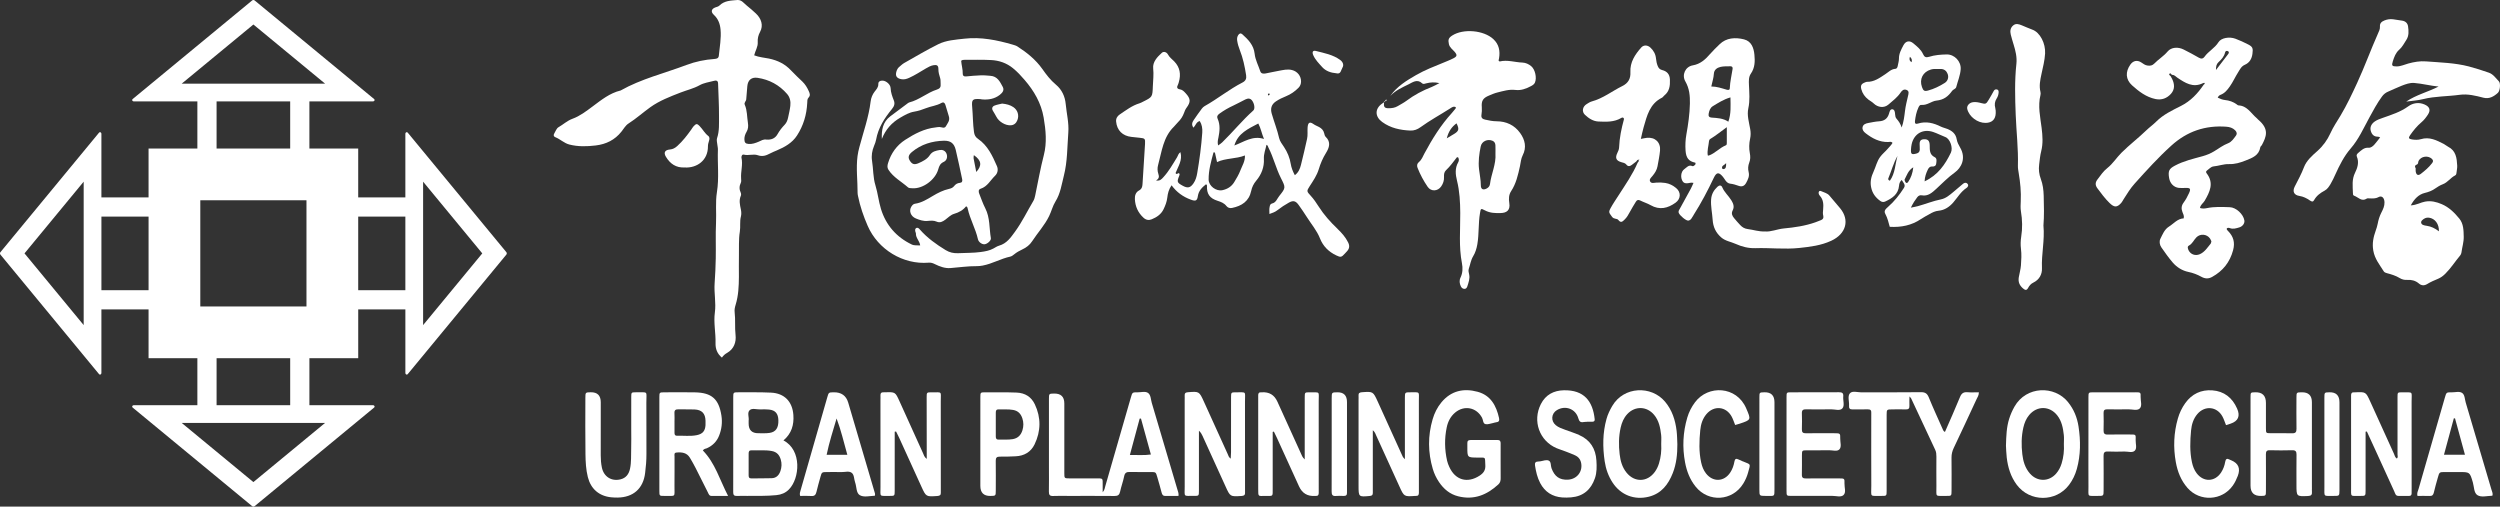 <?xml version="1.0" encoding="UTF-8"?>
<svg id="_图层_2" data-name="图层_2" xmlns="http://www.w3.org/2000/svg" viewBox="0 0 1838.67 372.58">
  <rect x="0" y="0" width="1838.67" height="372.58" fill="#333333" stroke="none"/>
  <defs>
    <style>
      .cls-1 {
        fill: #fff;
      }
    </style>
  </defs>
  <g id="_图层_1-2" data-name="图层_1">
    <g>
      <path class="cls-1" d="M743.06,188.71c1.01-.21,1.98-.96,2.82-1.64,1.83-1.51,3.9-2.65,6.01-3.63,2.95-1.36,5.46-3.31,7.15-5.92,4.08-6.27,9.23-11.76,12.56-18.61,1.72-3.53,2.6-7.44,4.65-10.71,3.68-5.86,4.56-12.65,6.19-19.02,2.64-10.28,2.46-21.08,3.26-31.68.54-7.11-1.26-14-1.91-20.99-.52-5.61-2.82-10.59-7.2-14.24-4-3.34-7.02-7.3-10.02-11.56-4.78-6.76-11.29-12.05-18.3-16.54-1.03-.66-2.3-1-3.49-1.35-11.63-3.38-23.41-5.77-35.6-4.36-6.51.75-13.26,1.14-19.18,4.09-8.53,4.24-16.73,9.12-25.03,13.81-1.34.76-2.47,1.92-3.68,2.91-1,.83-1.56,1.94-1.95,3.15-1.04,3.3.04,5.1,3.37,5.8,2.12.44,4-.09,5.91-.95,4.3-1.94,8.23-4.52,12.27-6.89,1.77-1.04,3.55-2.03,5.57-2.41,2.56-.48,3.72.19,3.69,2.79-.03,2.43.65,4.58,1.33,6.8.42,1.37.17,2.81.32,4.18.27,2.31-.59,3.45-2.73,4.13-7.17,2.29-12.95,7.6-20.34,9.46-.58.15-1.09.61-1.59.98-4.14,3.08-8.3,6.14-12.41,9.27-5.48,4.17-6.48,10.11-6.16,16.62,2.73-6.89,7.19-11.99,13.54-15.65,3.28-1.89,6.48-3.82,10.25-4.43,2.96-.48,5.78-1.39,8.54-2.51,3.76-1.52,7.92-1.81,11.5-3.91,1.36-.8,2.36-.21,2.86,1.29.94,2.82,1.66,5.72,2.57,8.53,1.02,3.14-.96,5.14-2.16,7.34-1.03,1.89-3.1.63-4.74.55-.92-.05-1.85.2-2.78.3-8.35.88-15.57,4.73-22.41,9.14-6.21,4.01-10.41,9.86-12.59,17.03-.52,1.7-.8,3.32.25,4.95,3.64,5.64,9.59,8.71,14.44,13.01.7.62,2.09.54,3.17.62,7.55.57,16.87-6.08,19.05-13.98.71-2.55,1.52-4.27,4.07-5.44,2.32-1.06,2.92-3.87,1.95-6.11-.96-2.23-3.01-2.94-5.03-2.58-2.7.48-5.44,1.01-7.22,3.77-1.92,2.96-5.15,4.53-8.29,5.91-3.11,1.36-4.76.75-6.38-1.83-1.48-2.34-1.09-4.23,1.57-6.44,6.79-5.63,14.81-8.05,23.46-8.25,5.02-.11,7.56,1.96,8.72,6.75,1.73,7.15,3.16,14.36,4.73,21.55.32,1.48-.06,2.53-1.69,2.68-1.84.17-3.18.98-4.31,2.46-.86,1.13-2.24,1.67-3.65,1.98-4.33.96-8.2,2.95-11.98,5.2-4.14,2.46-8.22,5.04-13.16,5.74-1.07.15-1.89,1.03-2.52,1.99-2.02,3.05-.67,7.2,3.25,8.82,2.71,1.12,5.56,2.11,8.64,1.82,2.18-.21,4.5-.44,6.5.46,2.62,1.18,4.5.07,6.45-1.32,2.15-1.53,3.93-3.62,6.6-4.38,3.48-.99,6.53-2.71,8.73-5.5.98.31,1.06,1,1.18,1.56,1.69,7.82,5.82,14.83,7.56,22.64.48,2.15,2.97,3.85,4.86,3.7,1.97-.16,4.96-2.73,4.65-4.47-1.29-7.33-.54-15.01-4.1-21.96-1.77-3.47-3.05-7.19-4.48-10.83-.55-1.39-.68-3.03,1.05-3.58,5.01-1.6,7.19-6.28,10.62-9.56,1.93-1.84,2.43-4.6,1.4-7-3.3-7.62-6.79-15.19-13.95-20.13-1.82-1.25-2.63-2.71-2.95-4.96-.86-6.05-.77-12.15-1.32-18.21-.53-5.86.2-6.46,6.23-6.03.31.02.61.15.92.18,4.77.4,9.23-.3,13.16-3.35,2.24-1.74,3.35-3.64,2.14-5.87-2.02-3.74-3.87-7.82-9.19-8.14-2.34-.14-4.67-.47-7.01-.33-3.57.21-7.15.36-10.69.79-1.71.21-2.56-.56-2.52-1.91.08-3.3-.94-6.45-1.16-9.57.8-.69,1.59-.72,2.37-.72,6.57.02,13.16-.19,19.71.17,5.86.32,11.26,2.14,16,5.98,3.21,2.6,5.94,5.56,8.58,8.64,6.93,8.07,12.17,16.98,14.01,27.7,1.57,9.19,2.47,18.45.14,27.51-2.55,9.87-4.31,19.88-6.38,29.83-.29,1.39-.64,2.75-1.37,3.98-4.47,7.52-8.25,15.45-13.44,22.56-3.16,4.33-6.12,8.71-11.7,10.29-1.47.42-2.82,1.34-4.18,2.09-2.94,1.62-6.14,2.15-9.42,2.6-5.45.75-10.92.57-16.37.86-3.45.18-6.45-.49-9.37-2.27-6.96-4.25-13.54-8.96-18.96-15.14-.72-.83-1.59-1.76-2.79-1.01-.89.57-.71,1.65-.53,2.58.09.46.45.9.42,1.33-.19,3.25,2.71,5.45,3.15,8.8-2.29-.19-4.31.24-6.25-.7-11.32-5.44-18.96-14.24-22.62-26.14-1.73-5.63-2.29-11.61-4.05-17.31-1.82-5.86-1.52-12.08-2.5-18.1-.6-3.68.02-7.48,1.51-11.04.6-1.44,1.2-2.93,1.47-4.46,1.54-8.74,6.17-15.87,11.63-22.54,1.65-2.01,2.4-3.89,1.39-6.41-1.16-2.89-2.21-5.78-2.35-9.02-.11-2.68-3.21-5.26-5.66-5.46-1.77-.14-3.43.54-3.37,2.38.08,2.53-1.37,3.95-2.71,5.68-1.62,2.1-2.63,4.57-2.95,7.27-1.39,11.56-5.36,22.49-8.31,33.67-.56,2.12-1.03,4.23-1.32,6.42-1.18,9.08.08,18.14.04,27.21,0,.77.17,1.55.33,2.32,1.51,7.55,4.02,14.78,7.09,21.83,7.57,17.4,26.04,28.65,44.8,27.09,1.85-.15,3.16.34,4.77,1.14,3.48,1.73,7.33,3.12,11.22,2.83,6.52-.5,13-1.48,19.57-1.42,1.4.01,2.82-.16,4.2-.42,7.07-1.31,13.34-5.12,20.37-6.6ZM716.24,114.08c5.56,3.86,6.22,7.57,1.76,12.41-.74-3.75-1.4-6.91-1.96-10.08-.13-.71.12-1.49.2-2.32Z"/>
      <path class="cls-1" d="M540.97,246.4c-.63-5.63,0-11.23-.66-16.82-.23-1.88.19-3.71.75-5.54,2.04-6.63,2.33-13.58,2.38-20.36.04-5.24-.12-10.46.02-15.73.16-5.84-.3-11.67.66-17.55.6-3.66-.17-7.46.8-11.17.42-1.6.33-3.41-.02-5.13-.69-3.35-1.54-6.71-.04-10.11.28-.64.23-1.64-.07-2.29-1.16-2.45-1.14-4.76.05-7.22.44-.91.29-2.16.22-3.25-.35-5.12,1.46-10.19.26-15.32-.07-.29.02-.63.09-.93.2-.87.79-1.49,1.65-1.26,3.41.91,7.03-.71,10.24.44,3.41,1.22,6.11.28,8.9-1.21,1.66-.88,3.38-1.59,5.11-2.31,5.81-2.44,11.36-5.56,14.85-10.95,4.67-7.2,7.11-15.26,7.53-23.89.07-1.41-.07-2.95.98-4.02,1.59-1.62.8-3.31.14-4.79-1.14-2.57-2.6-4.99-4.67-6.98-2.81-2.71-5.7-5.35-8.36-8.21-4.43-4.77-9.83-7.36-16.17-8.71-3.5-.74-7.14-.91-10.93-2.39.78-3.38,2.83-6.22,2.61-9.6-.18-2.75.42-5.25,1.72-7.64,2.6-4.76.9-9.84-3.08-13.54-2.17-2.01-4.41-4.01-6.71-5.82-2.07-1.64-3.83-4.37-7.01-4.08-4.63.42-9.42.42-13.09,4.06-.79.78-1.9.98-2.94,1.35-3.02,1.08-3.56,3.27-1.2,5.45,3.2,2.96,4.57,6.62,4.96,10.8.6,6.46-.64,12.8-1.25,19.19-.19,1.99-1.43,2.37-3.23,2.5-7.05.5-13.94,1.91-20.55,4.41-16.21,6.13-33.22,10.18-48.47,18.78-8.02,1.93-14.21,6.98-20.63,11.76-4.62,3.44-9.3,7.05-14.73,9.02-3.96,1.44-6.86,4.26-10.35,6.25-1.44.82-2.13,3-3.1,4.6-.68,1.12-.53,2.21.76,2.71,3.65,1.42,6.45,4.4,10.33,5.4,6.43,1.65,12.87,1.47,19.41.69,7.69-.92,14.02-4.05,18.88-10.12,1.66-2.08,3.06-4.64,5.2-6,5.67-3.62,10.65-8.12,16.08-12.01,6.77-4.84,14.55-7.8,22.29-10.81,4.64-1.8,9.52-2.88,13.97-5.37,3.06-1.71,6.8-2.25,10.28-3.15,1.53-.4,3.22-.63,3.29,1.88.23,7.98.74,15.96.68,23.94-.04,5.43.38,10.95-1.44,16.29-.47,1.37.06,3.09.2,4.65.11,1.24.48,2.48.43,3.72-.39,10.45.97,20.89-.73,31.37-1.19,7.36-.3,14.92-.65,22.4-.41,8.73-.02,17.49-.2,26.23-.13,6.1-.38,12.2-.83,18.3-.53,7.16,1.15,14.34.17,21.54-1.03,7.51.72,14.98.49,22.49-.12,4.12,1.2,7.84,4.71,10.68,1.02-1.58,2.29-2.61,3.82-3.48,5.06-2.9,6.78-7.93,6.2-13.13ZM550.06,90.29c-.72-4.43-.45-9.02-2.31-13.27-.69-1.56.96-2.53,1.07-3.91.25-3.25.51-6.51.81-9.76.41-4.5,3.11-6.77,7.54-6.11,8.66,1.3,15.95,5.23,21.71,11.87,2.19,2.52,2.74,5.62,2.37,8.79-.34,2.94-1.06,5.83-1.67,8.73-.39,1.86-1.12,3.66-2.41,5.02-2.04,2.14-3.85,4.39-5.29,6.98-1.79,3.22-4.68,4.3-8.19,4.04-2.17-.43-3.9.77-5.73,1.55-2.32.99-4.68,1.82-7.23,1.66-2.5-.15-3.24-1.07-3.26-3.58-.01-1.93.63-3.69,1.59-5.32,1.24-2.11,1.39-4.21.99-6.69Z"/>
      <path class="cls-1" d="M1627.73,122.42c3.9-.35,7.76-1.85,11.44-1.73,4.62.15,8.46-1.06,12.54-2.68,4.91-1.94,9.69-3.67,10.69-9.78.09-.54.82-.95,1.11-1.49,3.22-6.11,5.72-11.62-2.57-18.65-.48-.4-.87-.9-1.34-1.31-4.13-3.53-6.9-9.01-13.33-9.27-.41-.02-.81-.44-1.19-.72-2.59-1.92-5.51-2.89-8.7-3.23-1.83-.2-3.52-.87-5.32-1.75.47-1.1,1.2-1.74,2.04-2.05,3.11-1.16,5.02-3.57,6.85-6.16,2.35-3.32,3.97-7.06,6.15-10.47,1.32-2.06,2.31-4.36,4.89-5.48,3.42-1.47,5.12-4.33,5.61-8.07.52-4,.24-5.16-3.13-6.89-3.06-1.57-6.19-3.03-9.41-4.22-4.5-1.66-10.47-.63-12.44,2.56-2.71,4.38-7.42,6.66-10.32,10.77-.95,1.34-2.33,1.7-4.1.64-3.59-2.15-7.36-4.03-11.08-5.96-4.14-2.14-9.21-1.86-11.94,1.42-2.86,3.43-6.67,5.64-9.68,8.77-1.53,1.59-3.08,1.81-5.06,1.54-1.82-.24-3.1-1.28-4.54-2.24-3.05-2.04-6.05-1.37-8.13,1.58-3.69,5.24-3.52,10.9,1.29,15.22,4.98,4.48,10.35,8.62,17.19,10.06,4.53.95,8.41-.5,11.41-3.82,2.97-3.3,2.72-7.14.87-10.96-.34-.7-.75-1.37-1.13-2.06-.56-.44-1.41-1.09-.89-1.67.86-.96,1.33.25,1.87.76,1.76-.16,2.68,1.16,3.95,2.02,5.68,3.83,11.47,7.68,18.8,4.09.39-.1.98-.39,1.12-.25.58.6.04.96-.46,1.27-4.42,6.52-9.57,12.07-16.83,15.73-6.36,3.21-12.92,6.28-18.11,11.47-2.32,2.32-5.03,4.24-7.39,6.52-5.85,5.66-12.35,10.59-18.13,16.34-3.66,3.65-6.41,8.13-10.49,11.36-3,2.37-5.06,5.48-7.32,8.48-1.71,2.27-1.52,4.27.05,6.38,2.8,3.76,5.56,7.54,8.96,10.83,3.4,3.29,5.44,3.42,8.56-.07.72-.8,1.17-1.83,1.76-2.75,2.52-3.95,4.97-7.99,8.11-11.47,8.68-9.64,17.37-19.26,27.03-27.99,11.6-10.49,24.98-14.99,40.42-13.85,2.38.18,4.61.83,6.39,2.56,1.29,1.26,1.69,2.65.54,4.17-1.6,2.1-3.01,4.41-5.66,5.44-3.68,1.43-6.82,3.79-10.15,5.84-2.69,1.65-5.52,2.82-8.58,3.67-6.91,1.92-13.95,3.51-20.36,6.94-4.36,2.33-5.16,3.9-4.27,9.17.65,3.84,3.34,6.71,7.02,7.19,1.69.22,3.43.07,5.15.03,3.36-.08,3.92.63,2.47,3.8-1.1,2.41-2.36,4.81-3.94,6.92-1.72,2.29-1.89,4.5-.92,7.02.54,1.41,1.4,2.78.93,4.65-4.6.22-7.3,3.85-10.83,6.05-3.37,2.11-4.7,5.75-6.34,9.01-.92,1.84-.56,4.4.73,6.26,2.65,3.82,5.34,7.64,8.36,11.15,3.01,3.51,7.06,6.01,11.48,6.92,3.46.71,6.6,1.92,9.54,3.55,2.83,1.57,5.3,1.6,7.96.13,7.91-4.37,13.05-10.78,15.43-19.66,1.52-5.67.25-10.11-3.7-14.11-.53-.53-1.22-1.03-.91-1.98.7-.48,1.49-.44,2.2-.16,2.39.94,4.67.14,6.89-.49,2.59-.74,4.15-3.08,3.81-5.16-.74-4.55-6.06-9.58-10.73-9.72-5.61-.17-11.24-.51-16.82.68-1.6.34-3.29.47-5.1-.09.37-2.47,2.39-3.52,3.39-5.23,3.83-6.58,7.1-13.08,1.5-20.31-.57-.74-.54-1.47.22-2.01,1.52-1.08,3.03-2.85,4.66-2.99ZM1631.55,45.81c2.2-2.02,4.23-4.16,4.93-7.24.27-1.16,1.24-1.41,2.18-.91.88.47.65,1.36.16,2.01-2.99,3.96-6.03,7.88-9.05,11.82,0-2.48.29-4.32,1.78-5.68ZM1625.37,175.39c.44.61.69,1.36,1.04,2.06-.2.66-.21,1.38-.57,1.81-2.38,2.83-4.34,6.11-7.94,7.69-3.21,1.41-6.76.24-8.28-2.89-.55-1.13-1.04-2.74.2-3.4,2.67-1.4,3.64-4.17,5.58-6.12,2.84-2.85,7.63-2.44,9.97.84Z"/>
      <path class="cls-1" d="M983.78,168.36c-5.22-4.96-10.05-10.33-13.93-16.43-1.77-2.79-3.6-5.49-5.83-7.92-3.06-3.32-3.15-3.41-.73-7.16,2.55-3.95,5.23-7.81,6.61-12.37,1.27-4.21,2.95-8.17,5.3-11.95,2.35-3.79,3.93-8.02-.26-11.95-.61-.58-.84-1.66-1.05-2.56-.49-2.17-1.86-3.56-3.72-4.58-1.37-.75-2.89-1.27-4.15-2.18-3.12-2.26-4.08-.62-4.32,2.47-.22,2.81.24,5.66-.4,8.44-1.46,6.41-2.86,12.83-4.51,19.19-.71,2.74-1.77,5.48-4.48,7.49-1.52-2.84-2.54-5.48-2.99-8.22-.74-4.58-2.45-8.71-4.98-12.53-1.39-2.1-3.04-4.15-3.59-6.57-1.38-6.12-3.71-11.93-5.43-17.93-.99-3.46-.49-6.61,3.02-8.99,2.38-1.62,4.87-2.76,7.47-3.82,3.51-1.43,6.55-3.54,9.2-6.23,1.27-1.29,1.86-2.82,1.87-4.65,0-4.05-2.66-7.41-6.68-8.41-3.32-.83-6.51.02-9.72.59-3.23.57-6.43,1.33-9.66,1.93-1.61.29-3.33.24-3.94-1.62-1.4-4.29-3.65-8.33-4.14-12.9-.66-6.26-4.69-10.37-9.03-14.27-1.18-1.06-2.24-.7-3.08.64-.8,1.28-.94,2.61-.72,4.06.35,2.34,1.01,4.57,1.88,6.77,2.39,5.99,3.71,12.25,4.69,18.61.38,2.45-.3,4.16-2.64,5.36-9.78,5-18.3,12.03-27.87,17.37-.79.44-1.52,1.13-2.06,1.87-2.05,2.76-4.07,5.55-5.99,8.41-1.12,1.66-1.79,3.47-.15,5.59,1.66-1.76,2.07-4.3,4.63-4.87,1.61,2.64,2.04,5.49,1.83,8.53-.71,10-2.03,19.92-3.72,29.79-.45,2.64-1.15,5.19-2.71,7.44-2.33,3.36-4.29,3.83-7.96,1.81-4.18-2.3-4.37-2.86-2.57-7.26.24-.58.47-1.16.01-1.82-.79-.79-1.83,1.5-2.68-.28,1.83-4.78,5.27-9.37,3.56-15.35-1.6,1.12-1.77,2.64-2.5,3.82-3.11,5.07-6.03,10.26-10.08,14.67-1.29,1.41-2.53,2.91-5.38,2.3,2.4-1.23,2.39-2.9,1.73-4.82-.73-2.12-.76-4.39-.18-6.49,2.72-9.86,3.69-20.45,11.61-28.17,1.11-1.09,2.02-2.39,3.14-3.47,1.94-1.89,3.37-4.11,4.29-6.62.49-1.33.95-2.61,1.82-3.78,3.25-4.38,3.11-6.69-.5-10.66-1.17-1.28-2.4-2.66-4.14-2.93-2.69-.42-2.5-1.75-1.56-3.6.28-.55.41-1.18.59-1.78,1.65-5.67.86-10.83-3.34-15.17-1.62-1.67-3.52-2.99-4.69-5.16-.87-1.63-3.02-2.5-4.45-1.21-3.4,3.06-6.88,6.79-6.38,11.5.47,4.44-.07,8.65-.24,12.98-.32,7.99-.21,8-7.28,11.51-.84.42-1.67.89-2.55,1.16-5.49,1.66-9.95,5.14-14.6,8.26-1.77,1.19-2.8,2.97-2.59,5.19.6,6.42,4.74,10.55,11.22,11.25,2.02.22,4.05.43,6.07.65,3.92.41,4.19.59,3.97,4.58-.55,9.85-1.24,19.7-1.85,29.55-.12,1.95-.54,3.54-2.55,4.62-2.44,1.3-3.2,3.77-3.06,6.42.28,5.39,2.31,9.94,6.36,13.65,1.92,1.76,3.96,1.99,6.05,1.13,3.65-1.5,6.87-3.62,8.69-7.4,1.3-2.7,2.37-5.43,2.72-8.43.36-3.09,1.04-6.1,3.16-9.18,3.72,5.08,8.42,8.47,14.13,10.56,3.4,1.24,4.68,1.03,5.19-2.52.6-4.1,3.12-6.49,6.07-8.83.34.47.67.71.66.94-.34,6.17,1.9,9.41,7.87,11.3,2.4.76,4.71,1.63,6.36,3.73,1.03,1.32,2.45,1.84,4.18,1.49,7.12-1.46,12.48-4.87,14.1-12.53.59-2.79,1.8-5.28,3.68-7.5,3.9-4.6,5.98-10.06,5.66-16-.2-3.79,1.2-6.94,1.91-10.42,1.08.45,1.06,1.33,1.4,1.99,3.75,7.25,5.56,15.3,9.25,22.58,3.52,6.95,3.59,7.01-1.27,13.1-1.53,1.91-2.38,4.75-4.97,5.39-1.68.41-1.81,1.27-2.08,2.5-.34,1.54-.25,3.07-.17,5.34,2.37-.83,4.16-1.46,5.84-2.77,2.68-2.09,5.54-3.99,8.51-5.63,3.2-1.77,5.04-1.21,7.16,1.78,2.08,2.94,4.15,5.89,6.06,8.94,3.24,5.16,7.32,9.82,9.58,15.56,2.31,5.86,6.42,9.9,12,12.56,3.29,1.57,3.83,1.43,6.4-1.4.53-.58,1.07-1.15,1.59-1.73,1.77-1.97,1.96-3.95.73-6.43-1.92-3.87-4.64-6.95-7.74-9.89ZM896.99,83.5c3.18-2.3,6.55-4.24,10.12-5.88,2.98-1.37,5.83-3.02,8.78-4.46,1.81-.88,3.59-1.08,5.02.84,1.63,2.17,2.29,5.98.86,7.26-8.18,7.31-15.07,15.87-22.92,23.49-.76.74-1.69,1.29-2.96,2.24-.62-2.44-.12-4.13.22-5.78.94-4.67,1.43-9.31-.55-13.81-.84-1.92.05-2.9,1.42-3.89ZM912.28,125.31c-1.17,3.04-2.87,5.91-4.59,8.71-1.97,3.21-5.04,5.1-8.69,5.86-4.58.96-10.03-3.1-10.09-7.78-.09-6.89,1.84-13.45,3.59-20.01.34.02.68.03,1.02.05.5,2.27,1.01,4.54,1.57,7.06,6.53-3.04,13.76-2.21,20.53-4.87.17,4.4-2.04,7.58-3.35,10.98ZM907.83,107c2.65-9.04,10.25-12.27,17.61-16.17,1.84,3.47,2.51,7.4,4.18,11.37-8.39-2.71-14.72,2.19-21.79,4.8ZM933.74,69.57c-.23.38-.53.74-1,.55-.15-.06-.26-.54-.2-.79.12-.49.51-.65.99-.48.4.14.46.39.2.72Z"/>
      <path class="cls-1" d="M1126.13,48.64c-1.85-1.5-4.07-2.54-6.43-2.62-5.59-.19-11.09-2.2-16.75-.81-.17.04-.44-.35-.81-.65.11-.5.26-1.08.36-1.67.89-5.38.01-10.2-4.19-14.12-7.05-6.56-22.06-7.91-30.26-2.64-2.76,1.77-3.12,3.15-2.44,6.27.56,2.56,2.58,3.82,4.1,5.56,2.17,2.5,2.03,3.51-.91,4.99-2.23,1.12-4.55,2.06-6.86,3-6.95,2.84-13.98,5.54-20.5,9.29-7.06,4.06-14.01,8.34-18.84,15.21h0s-.07.13-.07.13l.11-.13c3.7-3.95,8.59-6.11,13.28-8.41,2.98-1.46,6.37-4.19,10-.78.91.86,2.03.28,3.1.02,2.93-.73,5.89-1,9.63-.16-2.33,1.19-3.89,2.16-5.58,2.81-6.7,2.6-12.98,5.92-18.74,10.25-1.98,1.49-4.25,2.59-6.38,3.89-2.08,1.26-4.43,1.55-6.75,1.54-2.99-.01-3.64-1-3.32-4.37-.5.34-1,.68-1.49,1.03-5.33,3.8-5.21,9.51.12,13.41,6.21,4.54,13.28,6.02,20.75,6.35,2.8.12,5.25-.86,7.44-2.45,6.97-5.05,14.54-9.15,21.77-13.77,1.25-.8,2.54-1.87,4.23-.99-.06.42,0,.8-.16,1.01-.87,1.11-1.76,2.2-2.7,3.24-8.19,8.96-14.52,19.2-20.23,29.83-1.18,2.2-1.98,4.6-4.02,6.26-1.37,1.12-1.67,2.62-1.03,4.25,1.96,4.97,4.47,9.68,7.49,14.05,2.46,3.57,7.37,3.29,9.87-.3,1.47-2.11,2.26-4.45,2.11-7.06-.1-1.78.11-3.61,1.41-4.83,3.07-2.9,5.51-6.29,8.07-9.59.1-.13.58.02.9.04.69,1.18.73,2.46.08,3.59-2.54,4.42-2.04,9.04-.89,13.65,1.93,7.79,2.32,15.74,2.38,23.7.09,12.33-1.16,24.68,1.24,36.96.69,3.51.58,7.17-1.07,10.59-1.02,2.12-.71,4.29.25,6.37.48,1.04,1.33,1.79,2.51,1.89,1.36.11,2-.98,2.31-1.98.87-2.8,1.98-5.62,1.29-8.65-.32-1.39-.72-2.78-.25-4.16,1.06-3.09,1.46-6.35,3.23-9.26,1.61-2.65,2.52-5.66,3.06-8.81,1.3-7.59.64-15.32,1.95-22.91.57-3.29.53-3.64,3.6-1.98,3.79,2.04,7.82,2.1,11.81,1.96,3.68-.13,7.08-1.62,6.13-7.36-.5-3.04-.36-6.13,1.31-8.66,3.72-5.64,5.11-11.97,6.53-18.4.59-2.68.7-5.5,2.03-8.08,2.98-5.78,1.7-11.36-1.89-16.35-4.2-5.84-10.2-8.61-17.35-8.64-2.86-.01-5.58-.59-8.33-1.19-1.94-.42-3.11-1.25-2.78-3.49.27-1.85.42-3.71.26-5.61-.42-4.74.86-6.79,5.27-8.61,2.02-.83,4.04-1.75,6.15-2.26,4.37-1.07,8.65-2.44,13.34-1.87,4.11.5,7.99-.94,11.61-2.92,1.1-.6,2.16-1.27,2.7-2.5,1.52-3.46.18-9.69-2.74-12.07ZM1069.31,98.59c-1.56.93-3.12,1.87-5.24,3.15,1.22-4.95,3.53-8.39,7.16-11.03,2.13,4.25,1.77,5.68-1.91,7.89ZM1097.76,103.56c1.49.66,2.02,1.92,2.08,3.38.09,2.02.02,4.04.02,6.07.55,7.78-3.1,14.8-4.01,22.3-.17,1.44-1,2.55-2.35,3.28-2.63,1.43-4.39.68-4.39-2.25,0-4.07-.9-7.99-1.34-11.98-.62-5.59.11-11.21,1.25-16.69.8-3.86,5.14-5.7,8.74-4.11Z"/>
      <path class="cls-1" d="M1017.87,75.16s0,.05,0,.08c.02-.01.03-.02.05-.04l-.05-.04Z"/>
      <path class="cls-1" d="M1730.5,141.93c.02.79-.04,1.7.85,2,3.04,1.03,5.49,4.67,9.38,2.11.45-.3,1.23-.15,1.85-.14,2.27.04,4.36.35,6.69-.92,2.54-1.39,4.34.6,4.45,3.75.1,2.83-1.07,5.22-2.26,7.55-1.37,2.68-2.22,5.43-2.76,8.36-.31,1.68-.86,3.33-1.43,4.95-1.69,4.77-2.73,9.3-1.79,14.71,1.06,6.13,4.65,10.37,7.64,15.19.51.82,1.38,1.16,2.34,1.41,3.3.85,6.54,1.84,9.5,3.64,1.61.98,3.44,1.45,5.39,1.32,3.22-.21,6.13.48,8.69,2.67,1.81,1.55,3.9,1.72,6.08.38,2.52-1.56,5.24-2.73,7.99-3.86,1.99-.82,3.74-2.13,5.34-3.72,4.13-4.09,7.2-9.02,10.92-13.43.48-.57.83-1.37.93-2.11.5-3.88,1.77-7.66,1.69-11.61-.09-4.71-.11-9.6-3.26-13.43-3.56-4.33-7.56-8.32-12.89-10.59-3.93-1.67-7.84-2.68-12.29-1.87-3.23.58-6.03,2.48-10.5,2.78,2.67-4.9,5.88-8.08,10.29-9.16,2.82-.69,5.27-1.58,7.6-3.23,1.77-1.25,3.69-2.43,5.71-3.19,3.61-1.37,5.65-4.8,9.02-6.46.91-.45.99-1.53,1.08-2.48.15-1.56.53-3.12.45-4.66-.29-5.56-.87-11.03-6.7-13.98-1.11-.56-2.05-1.47-3.16-2.03-5.3-2.7-10.56-5.46-16.9-3.51-2.06.63-4.35.52-6.54.18-2.35-.37-2.74-1.11-1.37-3.08,2.42-3.47,5.11-6.8,8.33-9.51,1.99-1.67,3.44-3.61,4.8-5.68,2.18-3.32,1.28-5.77-2.41-7.4-4.32-1.91-8.63-1.14-12.07,1.35-5.73,4.15-12.23,6.16-18.7,8.45-2.04.72-4.14,1.41-5.96,2.7-2.52,1.79-3.63,4.23-2.89,6.86.74,2.66,2.33,4.38,5.36,4.29.4-.01.8.26,1.53.51-1.45,1.83-2.71,3.55-4.1,5.14-1.15,1.31-2.66,2.6-4.36,2.47-3.44-.25-5.39,1.92-7.64,3.8-.95.8-1.52,1.63-1.01,2.81,1.8,4.16.34,8.43-1.31,11.73-2.51,5.04-1.73,9.88-1.61,14.89ZM1781.34,162.06c1.36-1.36,3.04-2.24,5.02-1.98,4.49.58,7.55,4.61,7.39,10.05-2.93-2.27-5.76-3.58-8.96-4.06-.91-.14-1.87-.25-2.7-.62-1.55-.7-1.89-2.24-.75-3.39ZM1777.58,120.96c1.09-.41.77-1.57,1.12-2.38,1.65-3.82,7.47-4.57,10.2-1.38.94,1.09.43,1.97-.27,2.9-2.29,3.01-5.16,5.42-8.1,7.7-2.06,1.6-3.42.95-3.85-1.64-.13-.75-.02-1.55-.02-2.33-.83-1.33-.64-2.28.93-2.87Z"/>
      <path class="cls-1" d="M1374.16,73.27c1.24.94,2.64,1.61,3.79,2.73,3.17,3.09,7.76,3.67,11.01.84,3.11-2.71,6.53-5.23,8.86-8.75,1.06-1.61,2.35-2.68,4.27-2,2.31.82,1.56,2.92,1.21,4.45-.84,3.66-1.78,7.29-2.23,11.03-.49,4.07-.96,8.15-2.45,12.21-.79-2.55-2.12-4.6-3.78-6.47-.75-.85-.96-1.95-1.03-3.07-.1-1.6-.3-3.66-1.97-3.86-1.8-.22-2.14,1.96-2.58,3.37-1.13,3.61-3.52,5.24-7.26,5.47-2.64.16-5.26.74-7.88,1.22-1.9.35-3.85,1-4.26,3.14-.34,1.8.73,3.23,2.2,4.37,4.92,3.81,10.19,6.65,16.66,6.5,1-.02,2.15-.6,3.18.66-.89,1.6-2.27,2.82-3.45,4.22-1.8,2.15-4.04,3.84-5.72,6.17-2.36,3.26-3.11,7.1-4.73,10.6-1.75,3.78-2.68,7.34-1.86,11.56.88,4.49,3.25,7.62,6.8,10.17,1.17.84,2.44.9,3.56.39,5.11-2.36,9.65-5.3,10.2-11.68.13-1.54.54-2.9,1.96-4.19,1.22,2.08,3.05,3.61,1.65,5.8-3.28,5.15-7.06,9.94-11.66,13.95-2.11,1.84-3.22,3.09-2.01,5.31,1.66,3.06,2.35,6.39,3.22,9.4,8.38.48,16.02-1.03,22.89-5.66,2.07-1.4,4.31-2.54,6.49-3.78,2.04-1.17,4.11-2.16,6.55-2.39,4.45-.42,8-2.87,10.8-6.1,3.17-3.64,5.56-7.95,9.76-10.68,1.01-.66,1.79-2.05.52-3.21-1.08-.99-2.25-.59-3.33.36-2.23,1.96-4.54,3.84-6.81,5.76-2.77,2.33-5.65,4.81-9.18,5.51-5.87,1.16-11.35,3.45-17.07,5.01-1.33.36-2.7.58-5.09,1.08,1.6-3.33,3.07-5.52,4.68-7.63.81-1.06,1.9-1.7,3.26-1.44,4.67.88,7.73-1.99,10.71-4.73,4.48-4.11,8.67-8.49,13.67-12.07,4.64-3.33,8.59-10.31,3.9-18.36-1.1-1.9-2.15-3.86-2.51-6.05-.67-4.05-3.34-6.18-6.87-7.61-1.59-.65-3.27-.96-4.85-1.74-5.31-2.64-10.83-4.09-16.76-2.21-1.53.49-2.46.12-2.23-1.75.42-3.43,1.04-6.81,2.53-9.98.48-1.01.96-2.12,2.3-1.99,4.15.4,7.41-2.8,10.94-3.16,5.51-.55,8.7-3.15,11.62-7.23.71-.99,2.61-1.33,2.98-2.76,1.12-4.38,2.99-8.6,3.27-13.17.35-5.7-4.6-10.9-10.27-10.79-4.39.08-8.79.42-12.98,1.74-2.32.73-3.45.19-4.4-1.93-1.51-3.4-4.43-5.67-7.16-7.97-2.84-2.4-5.68-1.76-7.37,1.52-1.56,3.04-3.28,6.04-3.23,9.69.02,1.69-.52,3.38-.83,5.07-.2,1.12-.55,2.36-1.81,2.45-3.07.21-5.02,2.39-7.33,3.9-4.19,2.74-8.22,5.81-13.62,5.67-.44-.01-.9.25-1.34.41-2.69.98-3.48,2.3-2.75,5.02.83,3.12,2.62,5.66,5.2,7.61ZM1389.96,132.91c-1.19-.33-1.37-1.18-1.2-1.6,2.31-5.51,3.78-11.36,6.79-16.61-1.76,6.11-1.69,12.8-5.59,18.21ZM1420.08,51.15c1.52-.46,3.07-.47,4.63-.42.94,0,1.87-.03,2.8,0,2.47.09,4.1,1.45,4.93,3.66.92,2.46.15,5.15-2.14,6.6-3.82,2.42-7.9,4.41-12.28,5.6-2.72.74-3.53.12-4.49-2.61-2.03-5.81.66-11.07,6.55-12.83ZM1421.72,97.05c3.1,1.03,5.99,2.6,9.06,3.77,3.41,1.3,5.75,7.86,4.03,11.45-4.18,8.7-9.51,16.49-19.33,21.11.15-3.44,1.13-6.03,2.33-8.56.63-1.32,1.49-2.46,3.16-2.35,1.64.11,2.81-.42,3.04-2.15.22-1.68.7-3.84-1.07-4.7-3.97-1.93-3.63-5.34-3.71-8.78-.07-3.27-1.29-4.51-4.04-4.44-2.38.06-3.36,1.05-3.37,3.47,0,1.4.15,2.8.1,4.2-.05,1.59-.88,2.45-2.51,2.88-3.45.91-4.16.45-3.94-3.17.07-1.24.22-2.49.48-3.69,1.71-7.74,8.27-11.54,15.78-9.04ZM1404.66,41.77c1.22,1.03,1.77,2.17,1.27,3.97-1.72-1.03-1.77-2.35-1.27-3.97ZM1407.16,123.02c-.48,4.49-1.75,7.85-3.84,10.9-.67.98-1.57.87-2.09-.26-.25-.54-.63-1.33-.42-1.72,1.62-2.98,2.5-6.54,6.35-8.91Z"/>
      <path class="cls-1" d="M1837.88,59.87c-2.26-2.33-4.15-5.27-7.36-6.4-4.86-1.7-9.77-3.29-14.74-4.59-10.33-2.69-20.97-2.9-31.54-3.73-4.42-.35-8.66.4-12.95,1.55-2.84.76-5.54,2.14-8.6,2.15-3.39.01-3.91-.52-2.83-3.83,1.01-3.1,2.09-6.21,4.7-8.47,2.28-1.98,3.59-4.73,5.22-7.19,2.02-3.04,1.74-6.64,1.26-10.02-.32-2.29-1.95-3.84-4.46-4.17-2.17-.28-4.32-.69-6.49-.98-2.21-.29-4.36.01-6.43.86-2.03.83-3.47,1.99-3.29,4.51.14,1.93-.8,3.64-1.56,5.36-5.27,11.86-9.68,24.08-15.12,35.88-3.8,8.24-7.64,16.41-12.3,24.2-2.56,4.28-5.38,8.38-7.46,13-2.23,4.95-5.42,9.38-9.65,13.13-3.81,3.39-7.91,6.92-9.78,11.84-1.89,4.98-4.42,9.58-6.82,14.28-1.81,3.55-.52,6.25,3.44,6.85,2.87.43,5.45,1.75,7.59,3.26,1.66,1.17,2.5,1.13,3.21-.15,1.83-3.3,4.62-5.33,7.83-7.04,1.99-1.06,3.2-3.02,4.32-4.88,1.37-2.26,2.46-4.7,3.56-7.11,3.03-6.7,6.41-13.41,11.13-18.85,5.97-6.88,9.53-14.99,13.75-22.73,2.92-5.36,5.77-10.7,9.38-15.63,1.21-1.66,2.75-2.88,4.69-3.67,3.32-1.36,6.52-3.02,9.87-4.29,2.91-1.1,5.91-2.25,9.1-2,6,.47,11.84,2.06,17.94,2.65-7.87,4-16.5,6.09-23.81,11.06,4.18-.61,8.33-.79,12.4-1.81,8.82-2.21,17.97-1.94,26.94-3.19,5.91-.82,11.75.66,17.5,2.15,4.21,1.09,7.64-.89,10.58-3.58,1.62-1.48,2.15-7.02.77-8.44Z"/>
      <path class="cls-1" d="M1245.47,158.37c.09-.12.13-.28.22-.42,5.53-8.73,10.34-17.85,14.76-27.19,2-4.22,3.74-4.31,6.72-.7.69.84,1.24,1.81,1.88,2.69.86,1.17,1.97,2.17,3.41,2.32,2.21.23,4.25.9,6.32,1.63,2.37.84,4.2.13,5.46-2.21,1.36-2.51,2.59-4.92,1.82-7.97-.58-2.29-.44-4.66.45-6.93.88-2.24.9-4.47.44-6.87-.68-3.55-.58-7.2.2-10.75.52-2.35.48-4.6.08-6.96-.88-5.08-2.52-10.21-1.4-15.34,1.27-5.8.7-11.5.46-17.28-.11-2.8-.27-5.82,1.39-8.19,3.03-4.33,3.1-9.18,2.63-13.97-.48-4.96-2.16-9.91-7.66-11.28-6.37-1.59-13.01-1.23-17.93,3.6-2.4,2.35-4.91,4.72-7.15,7.3-3.39,3.9-7,7.25-12.59,8.22-5.53.96-8.23,7.02-5.46,11.82,2.98,5.15,3.46,10.57,3.34,16.26-.16,7.69-1.24,15.27-2.6,22.82-.7,3.88-.85,7.8-.6,11.7.36,5.51,2.36,7.92,6.93,8.92.38.08.54.32.4,1.16-.39.61-1.55,1.74-2.26,1.43-2.83-1.25-4.24,1.06-5.92,2.19-2.72,1.83-3.06,6.61-1.09,9.24.76,1.01,1.73,1.18,2.88,1.2,1.52.02,2.99-.81,4.91-.3-.7,1.53-1.26,2.96-1.98,4.29-2.6,4.81-5.28,9.59-7.89,14.4-.57,1.05-1.49,2-.95,3.44.68,1.8,5.35,5.83,7,5.61,2.13-.3,2.69-2.4,3.77-3.88ZM1267.67,124.38c-.34.07-1.08-.3-1.13-.56-.42-2.11,1.52-2.15,2.98-3.83.02,2.69-.16,4.04-1.85,4.39ZM1260.5,54.23c.16-2.94,2.37-4.43,4.82-5.01,2.38-.56,4.94-.42,7.42-.47,1.12-.03,1.7.76,1.54,1.85-.72,4.76-1.88,9.45-2.07,14.3-.06,1.56-1.41,1.32-2.5,1.01-3.53-1.02-7-2.28-11.11-2.3.78-3.61,1.73-6.4,1.89-9.38ZM1256.66,83.68c.39-2.22,1.13-4.41,3.04-5.57,3.96-2.4,7.86-4.99,12.99-6.48.08,6.26.56,11.87-1.56,17.88-3.75-2.53-8.04-2.73-12.32-3.02-1.74-.12-2.47-1.02-2.16-2.81ZM1256.91,103.78c.05-.55.43-1.28.89-1.55,4.07-2.42,7.72-5.47,12.22-8.7,0,4.42.01,8.08-.01,11.74,0,.61-.05,1.33-.71,1.6-4.63,1.86-7.92,5.96-12.68,7.58-.12.04-.3-.07-.62-.17-.56-3.53.59-6.99.92-10.5Z"/>
      <path class="cls-1" d="M1192.49,86.7c.52-.32,1.18-.42,1.69.17.07.29.25.61.18.86-1.85,6.81-3.3,13.68-3.57,20.76-.06,1.45-.67,2.72-1.28,3.99-1.74,3.61-.96,5.68,2.86,6.78,1.38.4,2.8.59,3.72,1.75,1.31,1.66,2.64,1.32,4.05.28,1.13-.83,2.23-1.71,3.34-2.57.37-.6.68-1.27,1.56-1.2.68.94-.12,1.51-.61,2.16-3.65,8.53-8.95,16.09-13.93,23.85-2.03,3.16-4.16,6.26-5.96,9.55-1.72,3.14-1.06,3.39,1.05,6.36,1.39,1.96,3.63,1.05,4.61,2.33,2.03,2.63,3.3.99,4.75-.39,1.61-1.53,2.65-3.45,3.7-5.39,1.42-2.61,2.96-5.15,4.52-7.68.74-1.2,1.67-1.6,3.14-.86,2.5,1.27,5.26,2.07,7.68,3.46,6.6,3.77,12.61,2.28,18.32-1.82,3.96-2.85,4.12-7.71.44-10.77-2.31-1.92-4.93-3.3-7.97-3.76-2.18-.33-4.34-.4-6.55-.26-1.61.1-3.76.92-4.66-.93-.74-1.53.84-2.83,1.83-4.02,1.71-2.08,3.15-4.31,3.64-7,.69-3.84,1.49-7.67,1.86-11.54.59-6.09-3.64-10.09-9.71-9.43-1.34.14-2.66.47-4.39.79.72-3.05,1.23-5.76,2-8.41,2.48-8.54,4.47-17.41,13.55-21.9.66-.33,1.07-1.12,1.67-1.6,3.85-3.06,4.35-7.19,4.16-11.76-.16-3.95-2.21-6.09-5.7-6.96-1.8-.45-2.67-1.48-3.27-2.98-.7-1.74-1.09-3.54-1.26-5.45-.29-3.2-1.76-5.97-4.16-8.14-2.1-1.9-4.89-2.05-6.69-.04-4.6,5.16-8.37,10.88-7.98,18.14.26,4.91-1.75,8.15-5.88,10.19-7.55,3.72-14.25,9.13-22.57,11.36-1.32.35-2.53,1.21-3.73,1.94-3.02,1.83-3.77,5.51-1.23,7.91,2.73,2.57,5.99,4.74,9.89,4.91,5.77.24,11.62.54,16.88-2.67ZM1205.59,117.41c-.15.3-.33.29-.51.08.16-.16.32-.32.48-.48.01.13.08.29.03.39Z"/>
      <path class="cls-1" d="M1480.92,32.66c1.43,4.65,2.61,9.36,2.08,14.26-1.37,12.48-.99,25.01-.51,37.48.48,12.49,1.97,24.94,1.62,37.47-.05,1.86.3,3.74.61,5.59,1.14,6.8,1.8,13.62,1.48,20.53-.12,2.49-.26,5.05.14,7.49,1.04,6.23,1.19,12.4.19,18.66-.46,2.91-.54,5.98-.17,8.89.52,4.09.26,8.11-.02,12.17-.21,2.97-1.12,5.8-1.58,8.72-.57,3.57.55,6.01,3.13,8.23,1.51,1.3,2.64,1.61,3.69-.33.91-1.69,2.04-3.09,3.84-3.95,4.43-2.12,6.57-6.14,6.38-10.6-.46-10.35,2.12-20.54,1.09-31.41.57-6.92.4-14.37.19-21.85-.12-4.31-.63-8.41-2.12-12.39-1.3-3.46-1.69-6.98-1.22-10.61.42-3.25.67-6.53,1.49-9.73,1.46-5.71,1.04-11.42.32-17.23-1-8.01-2.87-16.04-.84-24.18.18-.73.17-1.59-.02-2.32-1.1-4.42-.18-8.67.73-12.99,1.06-5.03,2.41-10.02,2.69-15.2.41-7.39-3.67-15.49-9.38-17.55-2.65-.96-5.19-2.14-7.79-3.19-2.17-.88-4.21-1.56-6.15-.02-2.19,1.73-2.59,4.21-1.93,6.83.61,2.42,1.32,4.82,2.05,7.21Z"/>
      <path class="cls-1" d="M847.11,296.38c-.75-2.53-.66-5.8-2.68-7.32-2.03-1.52-5.15-.48-7.8-.52-3.82-.05-3.83.02-4.94,3.89-6.24,21.64-12.46,43.28-18.71,64.91-.41,1.43-.52,3.02-1.99,4.71,0-2,0-3.4,0-4.8-.05-5.85.65-5.38-5.19-5.4-6.42-.01-12.84.02-19.26-.01-3.71-.02-3.76-.06-3.76-3.92-.02-17.07,0-34.15,0-51.22q0-7.38-7.55-7.25c-3.71.07-3.76.07-3.76,3.93-.02,16.76,0,33.52,0,50.28,0,5.95.08,11.91-.04,17.86-.05,2.36.61,3.39,3.17,3.26,3.75-.19,7.51-.05,11.27-.05,11.27,0,22.55-.07,33.82.05,2.48.03,3.59-.76,4.12-3.2.82-3.82,2.22-7.51,2.99-11.33.52-2.58,1.79-3.2,4.19-3.13,5.16.14,10.33.02,15.5.05,3.58.02,3.6.05,4.66,3.71,1.09,3.75,2.18,7.51,3.16,11.29.39,1.51.89,2.6,2.72,2.57,3.26-.07,6.52-.02,9.75-.02.21-1.99-.46-3.43-.9-4.92-6.25-21.14-12.49-42.29-18.76-63.43ZM830.99,334.61c2.5-9.29,4.84-18,7.19-26.71.32-.02.65-.05.97-.07,2.39,8.69,4.79,17.38,7.29,26.44-5.14.75-9.9.25-15.45.34Z"/>
      <path class="cls-1" d="M1447.07,288.47c-2.92-.25-4.43.76-5.57,3.57-3.47,8.54-7.28,16.95-11.07,25.67-1.3-.75-1.49-1.71-1.86-2.56-3.35-7.59-6.85-15.11-9.97-22.79-1.18-2.92-2.62-3.96-5.84-3.92-14.56.2-29.12.04-43.69.13-2.91.02-6.73-1.38-8.53.71-1.88,2.19-.38,6-.63,9.09-.16,1.97.57,2.82,2.64,2.75,3.75-.11,7.52.03,11.27-.05,1.85-.04,2.55.74,2.44,2.51-.07,1.09-.01,2.19-.01,3.29,0,16.76-.07,33.53.03,50.29.05,8.92-1.59,7.44,7.68,7.56,3.53.04,3.59-.06,3.6-3.65.03-11.91.01-23.81.01-35.72,0-6.74-.02-13.47,0-20.21.02-4,.05-4.02,4.21-4.05,3.29-.03,6.58-.09,9.86.02,2.05.07,2.79-.73,2.68-2.75-.11-2.03.01-4.07.04-6.81.84.98,1.1,1.18,1.22,1.44,5.9,12.61,11.76,25.25,17.71,37.84.78,1.64.87,3.29.87,5.02-.01,7.21-.08,14.41.01,21.62.12,8.5-1.52,7.15,7.53,7.25,3.53.04,3.58-.06,3.6-3.66.04-8.15.07-16.29-.02-24.44-.03-2.58.54-4.86,1.65-7.19,5.65-11.87,11.19-23.79,16.71-35.72.71-1.52,1.81-2.94,1.75-5.19-2.8,0-5.6.18-8.36-.05Z"/>
      <path class="cls-1" d="M576.2,323.92c6-5.08,7.83-11.47,7.3-18.74-.71-9.84-6.57-15.93-16.42-16.41-7.97-.38-15.97-.22-23.96-.25-3.79-.01-3.84.05-3.85,3.83-.02,16.46,0,32.92,0,49.38,0,6.74.04,13.48-.02,20.22-.02,1.93.55,2.9,2.66,2.8,2.5-.12,5.01-.01,7.52-.03,7.2-.05,14.4.16,21.59-.56,3.62-.37,6.65-1.61,9.18-4.16,8.06-8.12,9.71-28.97-3.99-36.09ZM551.41,301.63c1.82-1.63,5.07-.43,7.69-.52,2.17-.08,4.37-.12,6.53.11,4.63.5,6.69,2.95,6.84,7.82.16,5.51-1.77,8.6-6.35,9.33-2.74.44-5.59.23-8.38.25q-7.14.03-7.14-7.1c0-.62,0-1.25,0-2.26.42-2.33-1.27-5.76.81-7.63ZM574,346.39c-1.03,3.01-3,5.21-6.41,5.31-4.99.14-9.99.08-14.98.16-1.74.03-2.04-.95-2.02-2.38.04-2.66.01-5.31.01-7.97,0-2.66.02-5.31,0-7.97-.02-1.47.44-2.42,2.11-2.35,4.97.22,9.95-.42,14.93.52,3.75.71,5.64,2.98,6.62,6.39.81,2.8.66,5.59-.26,8.29Z"/>
      <path class="cls-1" d="M963.2,288.54c-3.54-.03-3.6.06-3.61,3.61-.03,13.48-.01,26.96-.01,40.44,0,1.49,0,2.98,0,5.31-1.85-1.69-2.24-3.18-2.85-4.53-5.76-12.68-11.51-25.38-17.29-38.05q-3.34-7.34-11.43-6.79c-.16.01-.31.01-.47,0-1.64-.11-2.23.76-2.17,2.28.03.94,0,1.88,0,2.82,0,21.94,0,43.88,0,65.83,0,6.3-.08,5.24,5.33,5.27,5.81.03,5.33.62,5.33-5.24.01-13.94,0-27.89,0-41.83.29-.09.57-.17.86-.26.73,1.49,1.48,2.97,2.17,4.47,5.46,11.96,10.9,23.93,16.37,35.89q3.46,7.56,11.8,6.98c.16-.01.31-.02.47,0,1.64.11,2.24-.75,2.19-2.28-.04-1.1,0-2.19,0-3.29,0-21.32.05-42.63-.02-63.95-.03-7.64,1.41-6.61-6.67-6.67Z"/>
      <path class="cls-1" d="M1766.63,288.54c-3.25-.02-3.33.08-3.33,3.39-.02,14.1.01,28.2,0,42.3,0,.98.57,2.12-.52,3.02-1.35-.86-1.56-2.33-2.11-3.54-5.84-12.81-11.63-25.65-17.47-38.46-3.22-7.06-3.24-7.05-10.99-6.72-.31.01-.63.02-.94,0-1.67-.09-2.17.85-2.13,2.33.03,1.1,0,2.19,0,3.29,0,21.31-.03,42.61.01,63.92.02,7.91-.89,6.57,6.74,6.66,3.85.05,3.91-.04,3.92-3.82.03-13,.01-26,.01-39.01v-4.4l.94-.13c2.26,4.91,4.52,9.81,6.76,14.72,4.48,9.82,8.93,19.66,13.45,29.46.61,1.33.85,3.17,2.96,3.18,2.66,0,5.32,0,7.98,0,1.12,0,1.73-.6,1.75-1.73.02-1.25.03-2.51.03-3.76,0-21.31.05-42.61-.03-63.92-.03-7.76,1.51-6.7-7.04-6.77Z"/>
      <path class="cls-1" d="M519.96,329.64c4.2-1.9,7.22-4.96,8.91-9.21,1.89-4.74,2.5-9.71,1.72-14.75-1.89-12.22-7.14-16.87-19.43-17.11-7.51-.15-15.03-.06-22.55-.03-3.6.02-3.67.07-3.67,3.57-.02,23.03-.02,46.07,0,69.1,0,3.47.08,3.57,3.74,3.52,8.88-.11,7.26,1.3,7.38-7.4.1-7.21,0-14.42.04-21.62,0-1.12-.52-2.71,1.43-2.88,3.91-.35,7.59.03,9.87,3.84,1.44,2.42,2.83,4.87,4.12,7.38,3.06,5.99,6.03,12.04,9.07,18.04.61,1.21.96,2.69,2.84,2.66,3.7-.06,7.39-.02,12.04-.02-6.14-11.87-9.53-24.2-18.54-33.4.81-1.37,2.07-1.25,3.03-1.68ZM497.99,320.49c-1.41.06-1.92-.74-1.91-2.05.02-2.66,0-5.32,0-7.97h-.01c0-2.19.12-4.39-.03-6.56-.16-2.36.92-2.93,3.06-2.86,3.9.13,7.82-.07,11.72.1,5.38.24,7.91,2.93,8.07,8.26.03,1.09.05,2.19-.01,3.28-.27,4.3-2.14,6.47-6.4,7.35-4.79.98-9.65.26-14.48.45Z"/>
      <path class="cls-1" d="M1103.68,326.24c.02-1.65-.37-2.65-2.33-2.62-6.57.07-13.15.06-19.72,0-1.83-.02-2.55.76-2.44,2.53.06.94,0,1.88,0,2.82-.01,7.55-.01,7.52,7.72,7.57,6.22.04,5.1-.75,5.5,5.55.23,3.65-1.28,5.8-4.12,7.67-9,5.93-18.01,3.41-22.4-6.42-.64-1.42-1.24-2.89-1.58-4.41-1.86-8.19-2.02-16.43-.28-24.66.89-4.23,2.78-7.97,6.15-10.82,6.71-5.66,15.77-3.86,19.85,3.85.84,1.59.56,4.18,2.5,4.63,1.68.39,3.65-.45,5.49-.79.77-.14,1.51-.49,2.27-.55,2.06-.16,2.65-1.18,2.21-3.14-2.02-9.07-6.11-16.68-15.71-19.3-10.29-2.81-19.56-.81-26.68,7.77-3.03,3.66-5.12,7.88-6.45,12.42-3.57,12.18-3.48,24.37.11,36.53,1.02,3.46,2.58,6.72,4.61,9.72,3.45,5.08,7.92,8.86,13.99,10.4,11.59,2.96,21.18-.95,29.63-8.74,1.4-1.29,1.73-2.83,1.69-4.65-.08-4.07-.02-8.14-.03-12.22,0-4.39-.03-8.77.01-13.16Z"/>
      <path class="cls-1" d="M909,288.54c-3.52-.03-3.59.07-3.6,3.68-.03,13.47,0,26.95-.02,40.42,0,1.46-.13,2.92-.22,4.71-1.52-1.05-1.73-2.32-2.22-3.4-5.83-12.82-11.63-25.65-17.47-38.47-3.51-7.72-3.53-7.65-11.78-7.01-1.82.14-2.52.79-2.4,2.56.08,1.09,0,2.19,0,3.29,0,21.15-.05,42.3.02,63.45.03,8.06-1.34,6.86,6.89,6.94,3.49.04,3.56-.06,3.57-3.68.03-13.63.01-27.26.01-40.89,0-1.11,0-2.23,0-3.34,1.38,1.25,2.04,2.48,2.62,3.75,5.65,12.39,11.31,24.77,16.93,37.17,3.46,7.62,3.43,7.59,11.77,7.05,1.7-.11,2.68-.53,2.58-2.4-.06-1.09,0-2.19,0-3.29,0-21.31.05-42.62-.03-63.92-.03-7.66,1.4-6.55-6.67-6.63Z"/>
      <path class="cls-1" d="M1037.39,288.53c-4.09-.04-4.13.04-4.14,4.1-.02,13.32,0,26.64,0,39.95,0,1.48,0,2.95,0,5.17-1.64-1.46-1.94-2.67-2.43-3.75-5.82-12.82-11.62-25.66-17.46-38.47-3.51-7.71-3.54-7.65-11.74-7.06-1.77.13-2.59.68-2.45,2.5.08,1.09,0,2.19,0,3.29,0,20.99,0,41.99,0,62.98,0,8.27.08,8.3,8.27,7.52,1.59-.15,2.26-.71,2.22-2.26-.03-1.1,0-2.19,0-3.29,0-14.08,0-28.17,0-42.82,1.68,1.45,2.01,2.86,2.58,4.11,5.68,12.37,11.32,24.76,16.94,37.16,3.46,7.63,3.43,7.65,11.73,7.06.16-.01.31-.02.47,0,1.65.11,2.2-.8,2.17-2.3-.03-1.1,0-2.19,0-3.29,0-21.46.04-42.93-.02-64.39-.02-7.13,1.14-6.16-6.15-6.22Z"/>
      <path class="cls-1" d="M685.14,288.54c-3.54-.03-3.61.07-3.61,3.64,0,13.47.03,26.95.06,40.42,0,1.47,0,2.94,0,4.93-1.91-1.46-2.2-3.05-2.81-4.39-5.78-12.67-11.48-25.38-17.24-38.06-3.1-6.82-3.13-6.8-10.63-6.56-.31,0-.63.03-.94,0-1.83-.15-2.54.73-2.42,2.51.08,1.09,0,2.19,0,3.29,0,21.31-.04,42.62.02,63.92.02,7.51-1.24,6.41,6.88,6.48,3.5.03,3.56-.06,3.57-3.68.03-13,.01-26.01.01-39.01v-4.51c.33-.06.67-.11,1-.17.75,1.53,1.55,3.03,2.25,4.58,5.46,11.96,10.89,23.93,16.35,35.89,3.47,7.62,3.48,7.55,11.83,6.96,1.79-.13,2.58-.71,2.48-2.51-.06-1.09,0-2.19,0-3.29,0-21.31.05-42.62-.03-63.92-.03-7.59,1.38-6.44-6.78-6.52Z"/>
      <path class="cls-1" d="M1520.99,295.75c-10-12.38-30.73-11.95-39.4,3.3-1.63,2.87-2.94,5.87-3.93,9.02-1.9,6.06-2.14,12.31-2.34,19.71.13,2.16.18,5.46.57,8.72.86,7.25,2.93,14.1,7.37,20.04,9.59,12.82,28.86,12.85,38.48.06,2.66-3.54,4.54-7.5,5.72-11.76,2.85-10.29,2.82-20.72,1.23-31.18-1.01-6.63-3.45-12.63-7.7-17.89ZM1516.24,340.89c-.84,2.73-2.12,5.22-3.99,7.38-5.34,6.17-13.89,6.17-19.28.02-3.57-4.06-5.02-9.02-5.62-14.18-.77-6.55-.72-13.14.75-19.62.77-3.38,2.03-6.57,4.31-9.28,5.79-6.9,15.05-6.79,20.62.28,3.34,4.24,4.27,9.32,4.85,14.47.24,2.16.04,4.38.04,6.57.29,4.88-.23,9.68-1.67,14.36Z"/>
      <path class="cls-1" d="M1224.55,295.39c-10.04-11.96-30.34-11.36-38.84,3.26-1.74,2.99-3.24,6.08-4.17,9.42-2.88,10.29-2.89,20.72-1.35,31.19.83,5.64,2.71,10.93,5.85,15.72,5.97,9.09,16.01,12.98,26.58,10.34,9.3-2.33,14.36-9.02,17.65-17.38,2.68-6.8,3.4-13.96,3.37-21.22-.17-3.28-.15-6.59-.55-9.85-.95-7.89-3.29-15.23-8.54-21.49ZM1220.11,340.88c-.7,2.26-1.7,4.37-3.11,6.28-5.58,7.56-14.86,7.72-20.75.43-3.19-3.94-4.47-8.62-5.04-13.45-.78-6.55-.73-13.14.73-19.62.84-3.71,2.26-7.17,4.9-10,5.71-6.1,14.37-5.82,19.72.6,3.58,4.3,4.56,9.52,5.17,14.83.24,2.16.04,4.38.04,6.57.28,4.88-.21,9.68-1.66,14.36Z"/>
      <path class="cls-1" d="M1161.45,319.94c-3.43-1.5-7.03-2.64-10.55-3.94-2.35-.87-4.75-1.67-6.7-3.31-3.76-3.15-3.3-8.59.89-11.09,6.19-3.7,13.72-.93,15.71,6.01.65,2.28,1.53,3.25,3.86,2.79.76-.15,1.56-.1,2.34-.14v-.1c1.41,0,2.82.02,4.23,0,1.12-.02,1.74-.59,1.62-1.76-1.37-13.33-7.79-21.71-22.76-21.36-7.31.17-13.3,3.22-16.82,10.12-6.35,12.44-1.12,27.12,11.67,32.51,2.16.91,4.42,1.57,6.61,2.41,2.34.9,4.68,1.79,6.95,2.83,2.07.95,3.57,2.53,4.19,4.8,1.82,6.69-2.66,12.77-9.63,13.08-6.1.27-9.75-2.36-11.98-8.44-.69-1.87-.18-4.6-1.89-5.52-1.84-1-4.26.17-6.42.47-.46.07-.94.12-1.4.12-2.02,0-2.72.95-2.42,2.94.69,4.51,1.68,8.92,3.84,12.98,3.44,6.47,8.89,9.96,16.15,10.52,2.17.17,4.39.11,6.56-.07,8.96-.75,14.62-5.68,17.51-14.05,1.47-4.26,1.37-8.66,1.1-13.03-.52-8.7-4.57-15.2-12.69-18.76Z"/>
      <path class="cls-1" d="M1700.33,358.87c0-21.01,0-42.01,0-63.02q0-7.45-7.48-7.33c-3.82.06-3.87.06-3.88,3.82-.03,7.68-.08,15.36.03,23.04.03,2.39-.7,3.35-3.2,3.28-5.32-.15-10.65,0-15.98-.06-3.21-.03-3.27-.09-3.29-3.49-.04-6.27-.01-12.54-.01-18.81q0-8.02-7.94-7.79c-3.3.09-3.37.09-3.38,3.36-.03,11.44-.01,22.89-.01,34.33,0,10.35,0,20.69,0,31.04q0,7.69,7.79,7.49c3.47-.09,3.53-.09,3.54-3.75.03-8.94.06-17.87-.02-26.81-.02-2.14.53-3.11,2.9-3.04,5.48.15,10.97.15,16.45,0,2.53-.07,3.21.95,3.17,3.31-.1,7.37-.04,14.74-.04,22.1,0,8.69,0,8.59,8.52,8.25,2.34-.09,3.05-.98,2.86-3.11-.09-.93-.01-1.88-.01-2.82Z"/>
      <path class="cls-1" d="M1345.54,143.92c-1.6-1.93-4.02-2.34-6.11-3.32-1.35-.63-2.06.3-1.86,1.68.09.58.43,1.21.83,1.65,2.72,2.93,2.79,6.49,2.46,10.14-.14,1.55-.34,3.05.09,4.63.42,1.52-.21,2.72-1.86,3.27-1.33.44-2.6,1.05-3.92,1.52-7.54,2.67-15.42,3.8-23.31,4.54-4.84.46-9.37,2.64-13.93,2.2-4.51.16-8.4-1.25-12.41-1.74-2.38-.29-4.11-1.3-5.62-2.93-1.6-1.71-3.16-3.46-4.64-5.27-1.34-1.64-2.08-3.35-.92-5.58,1.36-2.6.52-4.93-1.01-7.42-2.05-3.33-5.14-5.88-6.69-9.58-.64-1.53-2.1-1.65-3.47-.38-2.73,2.54-4.42,5.47-4.7,9.34-.36,5.05.81,9.92,1.12,14.87.34,5.35,2.27,9.53,6.27,13.04,3.1,2.72,7.08,3.19,10.61,4.78,4.61,2.07,9.48,3.33,14.55,3.16,10.76-.36,21.54,1,32.29-.15,8.04-.86,16-1.8,23.55-5.31,10.97-5.1,13.65-15.26,6.51-23.88-2.58-3.12-5.25-6.16-7.84-9.27Z"/>
      <path class="cls-1" d="M1352.65,351.86c-8.14-.03-16.28-.07-24.42.03-2.17.03-3.09-.55-3.01-2.89.15-4.69.01-9.4.05-14.1.03-3.63.07-3.68,3.57-3.71,5.48-.04,10.96.07,16.44-.05,2.6-.06,5.91,1.2,7.61-.72,1.64-1.85.51-5.1.55-7.72.06-4.02-.02-4.05-4.11-4.07-7.04-.02-14.09-.08-21.13.03-2.27.04-3.04-.74-2.97-2.98.13-3.91.14-7.83,0-11.75-.08-2.33.92-2.93,3.07-2.89,6.1.1,12.21.14,18.31-.01,2.9-.07,6.68,1.42,8.49-.77,1.7-2.05.28-5.73.56-8.66.24-2.54-.86-3.15-3.23-3.13-11.74.09-23.48.02-35.22.06-3.2.01-3.26.09-3.27,3.46-.03,11.43-.01,22.87-.01,34.3,0,11.59-.02,23.18.01,34.77,0,3.59.07,3.64,3.6,3.65,10.02.03,20.04.05,30.06-.01,2.79-.02,6.28,1.16,8.18-.54,2.19-1.96.68-5.61.78-8.52.13-3.74-.03-3.78-3.91-3.79Z"/>
      <path class="cls-1" d="M1813.46,296.04c-.71-2.39-.65-5.51-2.49-6.93-2.03-1.57-5.15-.52-7.79-.56-3.92-.06-3.94,0-5.03,3.78-6.47,22.39-12.94,44.78-19.35,67.2-.45,1.57-1.43,3.14-.79,5.21,2.95,0,5.91-.09,8.87.03,1.95.08,2.73-.72,3.15-2.58.83-3.66,1.9-7.26,2.91-10.88,1.14-4.11,1.16-4.12,5.25-4.14,3.45-.02,6.89,0,10.34,0,7.98,0,7.93.01,10.18,7.63.96,3.26.7,7.73,3.41,9.4,2.82,1.74,6.99.53,10.58.41.15,0,.29-.12.48-.2.35-1.59-.4-3-.84-4.47-6.29-21.3-12.58-42.61-18.88-63.91ZM1797.47,334.42c2.47-9.14,4.86-17.96,7.25-26.77.29.03.59.06.88.08,2.41,8.82,4.82,17.63,7.29,26.69h-15.42Z"/>
      <path class="cls-1" d="M623.85,296.14q-2.29-7.76-10.69-7.62c-3.64.06-3.68.05-4.7,3.6-6.56,22.83-13.1,45.67-19.66,68.51-.34,1.2-.87,2.36-.31,4.11,2.62,0,5.41-.17,8.16.05,2.42.2,3.32-.89,3.83-3.02.86-3.65,1.89-7.26,2.89-10.87,1.02-3.7,1.04-3.7,5.07-3.72,3.44-.02,6.89-.08,10.33.02,2.62.08,5.71-1.03,7.72.61,1.83,1.49,1.57,4.62,2.42,6.96,1.17,3.2.7,7.78,3.43,9.4,3.01,1.79,7.29.55,11.08.43.38-1.33,0-2.04-.23-2.79-6.45-21.89-12.89-43.78-19.34-65.67ZM607.96,334.5c1.88-9.17,4.73-17.83,7.32-26.72,3.27,8.53,5.28,17.4,7.91,26.72h-15.23Z"/>
      <path class="cls-1" d="M467.47,288.54c-3.14-.04-3.2.09-3.21,3.54-.04,7.83-.01,15.67-.01,23.5,0,4.86.12,9.72-.04,14.57-.16,4.84.18,9.71-.83,14.51-.85,4.01-2.96,6.92-7.07,7.9-6.68,1.6-12.3-2.02-13.67-8.77-.59-2.91-.83-5.87-.82-8.87.05-13.01.02-26.01.02-39.02q0-7.51-7.35-7.4c-3.94.06-3.96.06-3.97,4.24-.01,13.79-.15,27.58.07,41.37.09,5.61.35,11.27,1.74,16.77,2.19,8.72,8.29,13.98,17.2,14.87,1.55.15,3.13.22,4.69.2,11.53-.15,18.85-6.62,20.24-18.01.57-4.66,1-9.32.97-14.04-.09-12.53.07-25.07-.06-37.61-.1-9.14,1.91-7.66-7.9-7.78Z"/>
      <path class="cls-1" d="M747.66,288.73c-7.66-.31-15.32-.13-22.98-.19-3.59-.03-3.65.06-3.66,3.58-.03,11.42-.01,22.84-.01,34.26,0,10.33,0,20.65,0,30.98q0,7.5,7.41,7.39c3.88-.06,3.93-.06,3.94-3.8.04-7.35.07-14.71-.02-22.06-.02-2.18.69-3.07,2.96-3.04,3.9.06,7.81-.07,11.71-.26,6.28-.3,11.17-3.12,13.92-8.82,4.66-9.71,4.77-19.66.16-29.4-2.6-5.48-7.14-8.38-13.43-8.64ZM751.97,316.47c-1.14,3.59-3.32,5.85-7.18,6.51-3.43.58-6.86.2-10.29.35-1.67.07-2.14-.86-2.13-2.35.03-2.97,0-5.95,0-8.92,0-2.82,0-5.63,0-8.45,0-1.38.22-2.55,1.96-2.5,3.58.11,7.16-.26,10.75.37,3.71.65,5.74,2.87,6.84,6.25.95,2.91.97,5.81.04,8.75Z"/>
      <path class="cls-1" d="M1641.07,338.57c-.43-.18-.88-.33-1.29-.56-1.88-1.06-2.85-.53-3.21,1.61-.47,2.8-1.43,5.45-2.99,7.84-4.57,7.02-12.93,7.29-18,.6-1.83-2.41-2.85-5.19-3.48-8.13-1.67-7.75-1.37-15.58-.64-23.36.41-4.36,1.67-8.6,4.65-12.08,5.48-6.39,14.3-5.59,18.39,1.76,1.05,1.89,1.68,4.01,2.66,6.41,1.3-.41,2.34-.72,3.37-1.07q8.43-2.84,4.79-11.09c-3.51-8.01-9.59-12.8-18.28-13.42-8.17-.58-14.96,2.59-19.84,9.39-2.49,3.47-4.29,7.26-5.46,11.36-3.02,10.56-3.44,21.26-1.5,32.03,1.26,7.02,3.82,13.54,8.6,19,9.07,10.36,25.47,9.47,33.36-1.78,1.54-2.2,2.68-4.59,3.63-7.08q3.11-8.14-4.76-11.43Z"/>
      <path class="cls-1" d="M1281.99,339.42c-1.14-.5-2.31-.96-3.42-1.52-1.71-.86-2.61-.39-2.94,1.49-.52,2.95-1.49,5.77-3.17,8.26-4.56,6.78-12.68,7.03-17.73.58-1.87-2.39-2.93-5.15-3.58-8.09-1.74-7.9-1.44-15.88-.66-23.83.41-4.19,1.65-8.28,4.47-11.66,5.55-6.66,14.53-5.84,18.65,1.79,1.02,1.9,1.67,4,2.54,6.13,1.1-.31,2.15-.57,3.17-.91,8.71-2.9,8.6-2.86,4.92-11.4-7.07-16.38-27.99-17.31-37.63-4.39-2.55,3.42-4.48,7.18-5.68,11.26-3.18,10.84-3.71,21.84-1.63,32.93,1.23,6.54,3.56,12.63,7.79,17.87,9.51,11.78,27.09,10.65,35.02-2.26,1.57-2.55,2.77-5.29,3.55-8.15,1.91-7.02,2.14-5.59-3.66-8.13Z"/>
      <path class="cls-1" d="M1570.6,288.53c-10.32-.03-20.65-.03-30.97,0-3.58.01-3.64.07-3.65,3.58-.03,11.43-.01,22.85-.01,34.28,0,10.49-.06,20.97.02,31.46.06,8.04-1.26,6.77,6.96,6.87,4.12.05,4.16-.03,4.18-4.03.03-8.45.07-16.9-.03-25.36-.03-2.37.62-3.38,3.16-3.26,4.06.18,8.13.13,12.2.02,2.61-.07,5.9,1.15,7.64-.67,1.72-1.79.53-5.07.6-7.69.12-4.2.31-4.18-4-4.17-5.48.01-10.95-.11-16.42.05-2.51.08-3.26-.84-3.18-3.24.14-4.22.11-8.45,0-12.68-.05-2.1.88-2.68,2.82-2.65,5.16.08,10.32.08,15.49,0,2.79-.04,6.33,1.16,8.19-.53,2.12-1.93.65-5.62.75-8.53.11-3.4-.04-3.46-3.74-3.47Z"/>
      <path class="cls-1" d="M990.67,295.73q0-7.3-7.07-7.21c-4.15.05-4.17.05-4.18,4.47-.01,11.1,0,22.2,0,33.31,0,11.73.04,23.45-.04,35.18-.02,2.32.55,3.53,3.13,3.29,1.86-.17,3.75-.09,5.62-.02,1.74.07,2.65-.56,2.54-2.41-.06-1.09,0-2.19,0-3.28,0-21.11,0-42.22,0-63.33Z"/>
      <path class="cls-1" d="M1713.22,288.52c-3.66.07-3.7.07-3.71,4.01-.02,11.42,0,22.84,0,34.25,0,10.32-.05,20.65.01,30.97.05,8.1-1.07,6.89,6.9,6.97,4.11.04,4.12-.03,4.18-4.07.01-.94,0-1.88,0-2.82v-61.94q0-7.53-7.38-7.38Z"/>
      <path class="cls-1" d="M1297.63,288.52c-3.58.08-3.64.08-3.65,3.59-.03,11.57-.01,23.15-.01,34.72,0,11.1-.01,22.21,0,33.31,0,4.57.03,4.57,4.61,4.59.47,0,.94,0,1.41,0,5.12-.03,5.08.66,5.07-5.07,0-21.27,0-42.54,0-63.81q0-7.5-7.43-7.34Z"/>
      <path class="cls-1" d="M503.61,123.18c8.83.51,17.14-5.13,17.06-15.55-.01-1.43.38-2.76.81-4.11.38-1.19.56-2.66-.55-3.5-2.62-1.98-4.08-4.91-6.31-7.21-1.86-1.91-2.46-2.07-4.35-.12-.75.77-1.26,1.77-1.9,2.66-3.1,4.33-6.34,8.53-10.32,12.1-1.54,1.38-3.19,2.33-5.38,2.51-3.61.3-4.76,2.25-2.96,5.27,3.06,5.15,7.46,8.31,13.88,7.93Z"/>
      <path class="cls-1" d="M1468.68,65.79c-.92-.18-1.77.04-2.32,1.07-1.16,2.2-2.43,4.35-3.71,6.49-1.86,3.12-2.21,3.37-5.56,2.46-1.99-.54-3.95-.92-5.97-.66-2.88.37-4.82,2.76-4.26,5.05,1.39,5.64,7.57,10.3,13.53,10.19,4.66-.09,7.24-2.54,7.4-7.16.04-1.23.01-2.52-.31-3.69-.7-2.57-.43-4.91,1.03-7.15.86-1.32,1.32-2.82,1.42-4.4.06-1-.14-1.98-1.25-2.19Z"/>
      <path class="cls-1" d="M972.28,49.19c2.74,3.07,6.37,4.34,10.64,4.72,3.28.87,3.33-2.42,4.4-4.16,1.19-1.94.4-4.15-1.71-5.69-5.31-3.87-11.68-5.01-17.83-6.58-2.24-.57-2.95.76-1.91,3.14,1.46,3.35,4.04,5.9,6.42,8.57Z"/>
      <path class="cls-1" d="M748.28,88.29c1.35-3.48.2-7.34-2.97-9.49-2.36-1.6-5.09-2.31-8.27-2.62-1.66.42-3.69.73-5.55,1.45-1.7.66-2.26,2.08-1.26,3.81.85,1.48,1.8,2.92,2.57,4.44,1.87,3.66,6.69,6.55,10.68,6.26,2.46-.18,3.96-1.67,4.8-3.84Z"/>
      <path class="cls-1" d="M1018.89,74.28c.68.02.99-.31.94-.98h.03s0,0,0,0c0,0,0,0,0,0,0,0,.08-.12.08-.12l-.11.13c-.68-.06-1.02.25-.97.95h0c-.51.11-.85.41-.99.91,0,0,.05.04.05.04.49-.13.84-.41.96-.93Z"/>
      <path class="cls-1" d="M299.88,97.58c-.21-.25-.47-.37-.72-.37-.53,0-1.03.5-1.03,1.24v46.71h-34.68v-35.9h-35.9v-34.68h46.71c.75,0,1.24-.51,1.24-1.03,0-.25-.11-.51-.37-.72L187.24.3c-.49-.4-1.27-.4-1.76,0l-87.9,72.53c-.25.21-.37.47-.37.72,0,.53.5,1.03,1.24,1.03h46.71v34.68h-35.9v35.9h-34.68v-46.71c0-.75-.51-1.24-1.03-1.24-.25,0-.51.11-.72.37L.3,185.48c-.4.49-.4,1.27,0,1.76l72.53,87.9c.21.25.47.37.72.37.53,0,1.03-.5,1.03-1.24v-46.71h34.68v35.9h35.9v34.55h-46.71c-.75,0-1.24.51-1.24,1.03,0,.25.11.51.37.72l87.9,72.53c.48.4,1.27.4,1.76,0l87.9-72.53c.25-.21.37-.47.37-.72,0-.53-.5-1.03-1.24-1.03h-46.71v-34.55h35.9v-35.9h34.68v46.71c0,.75.51,1.24,1.03,1.24.25,0,.51-.11.72-.37l72.53-87.9c.4-.49.4-1.27,0-1.76l-72.53-87.9ZM61.54,239.09l-43.52-52.74,43.52-52.74v105.47ZM109.27,213.42h-34.68v-54.13h34.68v54.13ZM225.4,225.4h-78.09v-78.09h78.09v78.09ZM186.36,18.02l52.74,43.51h-105.47l52.74-43.51ZM159.29,74.58h54.13v34.68h-54.13v-34.68ZM186.36,354.56l-52.74-43.52h105.47l-52.74,43.52ZM213.42,297.99h-54.13v-34.55h54.13v34.55ZM263.45,213.42v-54.13h34.68v54.13h-34.68ZM311.18,239.09v-105.47l43.52,52.74-43.52,52.74Z"/>
    </g>
  </g>
</svg>